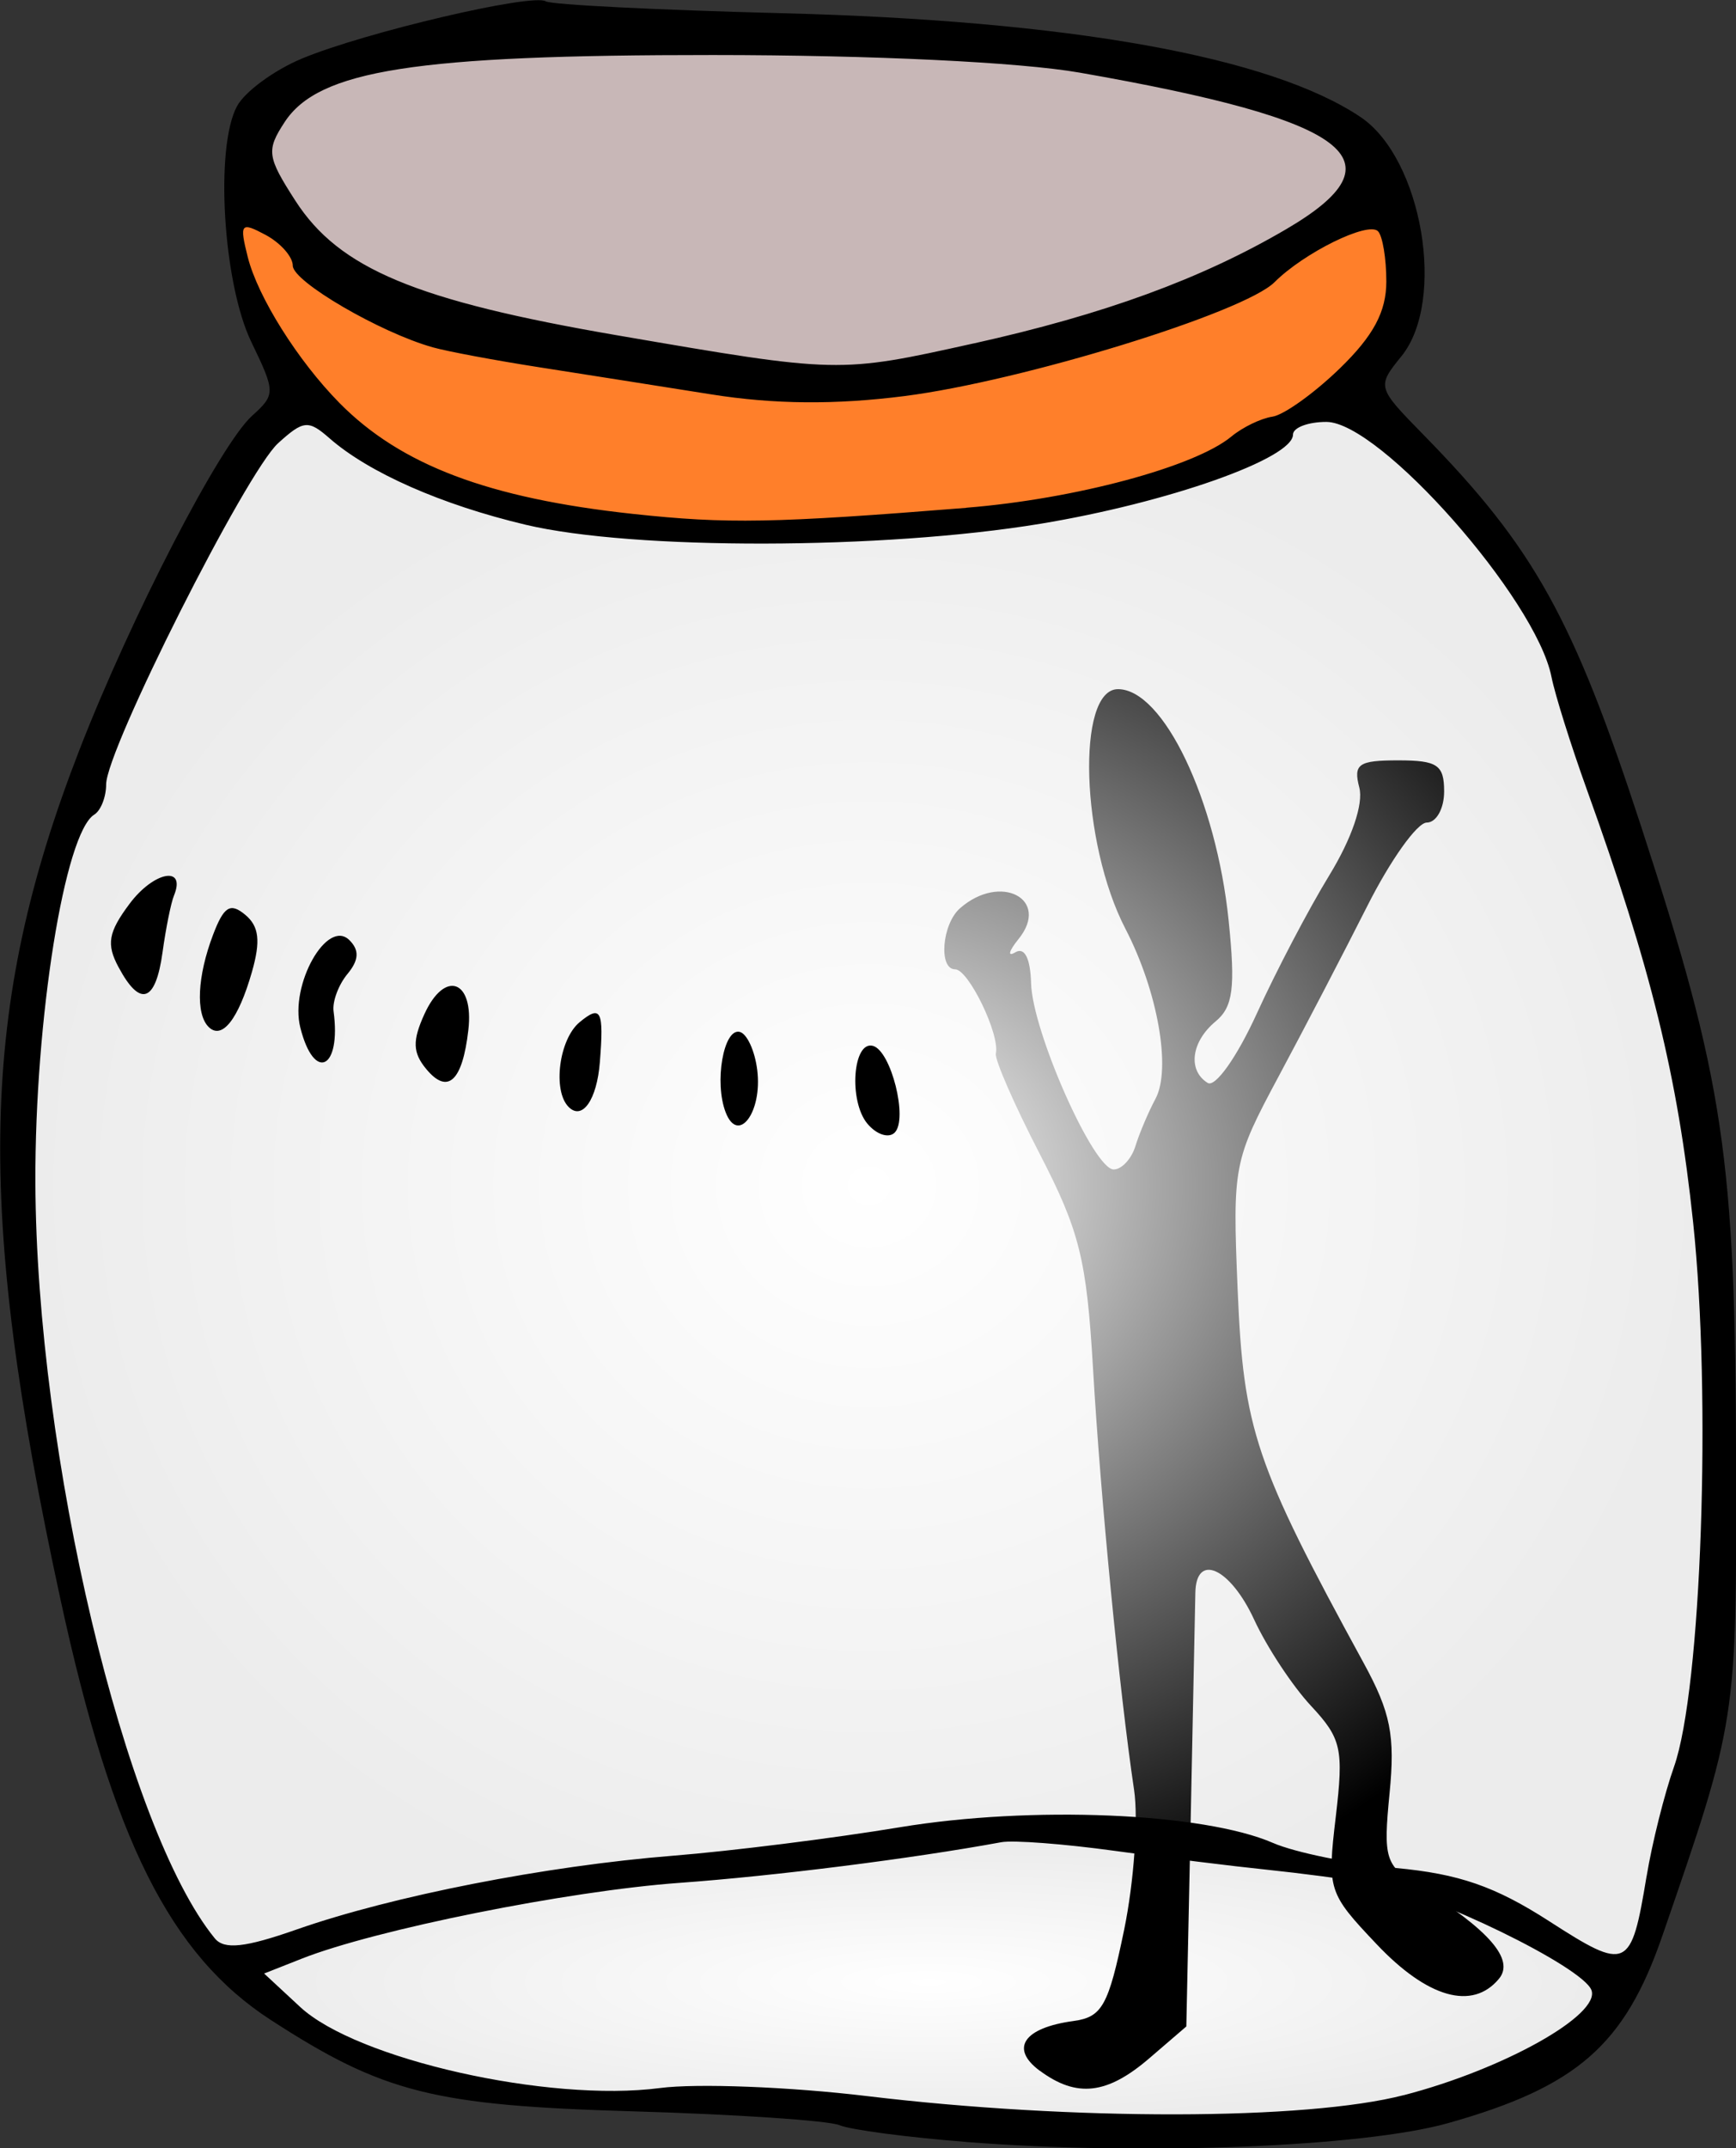 <?xml version="1.0" encoding="UTF-8"?>
<svg width="203.9mm" height="252.2mm" version="1.1" viewBox="0 0 203.9 252.2" xmlns="http://www.w3.org/2000/svg" xmlns:xlink="http://www.w3.org/1999/xlink">
<rect x="0" y="0" width="203.9" height="252.2" fill="#333333" stroke="none"/>
<defs>
<radialGradient id="b" cx="94.137" cy="191.82" r="13.221" gradientTransform="matrix(1 0 0 .209 0 151.82)" gradientUnits="userSpaceOnUse">
<stop stop-color="#fff" offset="0"/>
<stop stop-color="#fff" stop-opacity="0" offset="1"/>
</radialGradient>
<radialGradient id="a" cx="92.954" cy="176.16" r="16.605" gradientTransform="matrix(1 0 0 .918 0 14.401)" gradientUnits="userSpaceOnUse">
<stop stop-color="#fff" offset="0"/>
<stop stop-color="#fff" stop-opacity="0" offset="1"/>
</radialGradient>
</defs>
<g transform="translate(-4.091 -42.532)">
<g transform="matrix(5.92 0 0 5.92 -444.13 -860.87)">
<path d="m80.605 157.05c-0.163 7e-3 -0.139 0.21-0.112 0.319 0.118 0.762 0.531 1.434 0.939 2.073 0.65 0.974 1.51 1.833 2.574 2.346 1.399 0.689 2.964 0.92 4.497 1.094 1.824 0.21 3.661 0.051 5.484-0.076 1.805-0.121 3.626-0.369 5.323-1.024 0.396-0.149 0.751-0.379 1.097-0.617 0.325-0.216 0.741-0.234 1.047-0.484 0.587-0.424 1.153-0.908 1.548-1.522 0.282-0.435 0.318-0.975 0.247-1.477-0.038-0.188-0.028-0.425-0.18-0.563-0.281-0.089-0.566 0.072-0.821 0.173-0.513 0.234-0.973 0.564-1.4 0.928-0.448 0.318-0.979 0.487-1.486 0.686-1.606 0.571-3.254 1.032-4.928 1.357-1.588 0.291-3.222 0.344-4.813 0.056-1.605-0.255-3.218-0.48-4.813-0.788-0.944-0.173-1.811-0.62-2.613-1.128-0.211-0.156-0.467-0.29-0.597-0.526-0.105-0.418-0.512-0.676-0.893-0.814-0.032-9e-3 -0.066-0.015-0.1-0.014z" fill="#ff7f2a"/>
<path d="m89.468 153.63c-2.065 0.025-4.148-0.015-6.191 0.338-0.76 0.146-1.61 0.396-2.031 1.104-0.197 0.258-0.267 0.617-0.1 0.909 0.396 0.833 1.029 1.574 1.867 1.982 1.343 0.676 2.839 0.954 4.302 1.243 1.476 0.257 2.95 0.539 4.442 0.682 1.359 0.108 2.687-0.286 3.999-0.579 2.11-0.52 4.217-1.221 6.032-2.445 0.321-0.242 0.74-0.563 0.673-1.016-0.093-0.431-0.56-0.613-0.913-0.786-1.395-0.576-2.901-0.798-4.374-1.082-1.923-0.289-3.873-0.289-5.812-0.339-0.631-0.011-1.262-0.013-1.893-0.012z" fill="#c8b7b7"/>
<path d="m95.721 189.07c-0.516 0.042-1.02 0.169-1.533 0.234-1.837 0.283-3.686 0.474-5.538 0.628-1.887 0.208-3.76 0.557-5.599 1.029-0.722 0.192-1.441 0.416-2.115 0.742-0.077 0.093 0.084 0.167 0.129 0.235 0.412 0.387 0.822 0.797 1.345 1.032 1.177 0.568 2.469 0.855 3.756 1.042 0.956 0.141 1.938 0.147 2.893 0.052 1.46-0.062 2.917 0.064 4.367 0.233 1.741 0.181 3.49 0.308 5.242 0.283 1.155-0.01 2.313 0.015 3.462-0.122 1.374-0.123 2.705-0.564 3.931-1.184 0.441-0.243 0.909-0.491 1.216-0.901 0.107-0.135 0.112-0.343-0.026-0.459-0.416-0.395-0.946-0.64-1.447-0.909-0.839-0.413-1.692-0.821-2.602-1.052-1.176-0.238-2.377-0.316-3.564-0.475-1.291-0.141-2.574-0.386-3.875-0.409l-0.024 2.6e-4z" fill="#ececec"/>
<path d="m95.721 189.07c-0.516 0.042-1.02 0.169-1.533 0.234-1.837 0.283-3.686 0.474-5.538 0.628-1.887 0.208-3.76 0.557-5.599 1.029-0.722 0.192-1.441 0.416-2.115 0.742-0.077 0.093 0.084 0.167 0.129 0.235 0.412 0.387 0.822 0.797 1.345 1.032 1.177 0.568 2.469 0.855 3.756 1.042 0.956 0.141 1.938 0.147 2.893 0.052 1.46-0.062 2.917 0.064 4.367 0.233 1.741 0.181 3.49 0.308 5.242 0.283 1.155-0.01 2.313 0.015 3.462-0.122 1.374-0.123 2.705-0.564 3.931-1.184 0.441-0.243 0.909-0.491 1.216-0.901 0.107-0.135 0.112-0.343-0.026-0.459-0.416-0.395-0.946-0.64-1.447-0.909-0.839-0.413-1.692-0.821-2.602-1.052-1.176-0.238-2.377-0.316-3.564-0.475-1.291-0.141-2.574-0.386-3.875-0.409l-0.024 2.7e-4z" fill="url(#b)"/>
<path d="m101.9 160.91c-0.287-0.011-0.578 0.13-0.682 0.405-0.551 0.484-1.286 0.669-1.965 0.909-2.745 0.858-5.638 1.089-8.503 1.062-2 3e-3 -4.043-0.044-5.938-0.747-0.984-0.327-1.925-0.8-2.727-1.464-0.343-0.267-0.745 0.067-0.967 0.331-0.845 1.129-1.439 2.42-2.088 3.665-0.469 0.995-1.002 1.979-1.284 3.048-0.006 0.297-0.164 0.542-0.365 0.746-0.452 0.826-0.557 1.788-0.719 2.701-0.494 3.305-0.381 6.681 0.162 9.973 0.452 2.714 1.058 5.431 2.16 7.963 0.293 0.599 0.571 1.248 1.073 1.704 0.417 0.153 0.861-0.083 1.268-0.173 2.798-0.935 5.726-1.39 8.657-1.647 1.739-0.171 3.465-0.486 5.199-0.653 1.717-0.091 3.471-0.124 5.147 0.306 1.054 0.343 2.134 0.615 3.241 0.703 1.048 0.086 2.04 0.499 2.913 1.082 0.431 0.225 0.851 0.635 1.371 0.573 0.381-0.129 0.389-0.619 0.485-0.946 0.184-1.057 0.436-2.101 0.752-3.126 0.41-1.985 0.442-4.024 0.466-6.044 0.011-3.241-0.248-6.513-1.177-9.633-0.58-2.029-1.362-3.993-1.939-6.022-0.353-0.934-1-1.722-1.618-2.494-0.699-0.789-1.422-1.614-2.366-2.115-0.175-0.076-0.366-0.112-0.556-0.108zm-22.838 9.156c0.125 0.063-0.003 0.277-0.001 0.385-0.17 0.556-0.153 1.184-0.404 1.7-0.148 0.209-0.333-0.108-0.411-0.222-0.26-0.324-0.318-0.804-0.043-1.139 0.224-0.274 0.476-0.684 0.859-0.724zm1.251 0.632c0.378 0.099 0.491 0.54 0.387 0.873-0.124 0.474-0.248 1-0.602 1.36-0.185 0.133-0.299-0.196-0.323-0.333-0.057-0.606 0.132-1.217 0.404-1.761 0.036-0.049 0.069-0.126 0.134-0.14zm2.132 0.551c0.262 0.041 0.344 0.387 0.14 0.557-0.307 0.325-0.339 0.779-0.319 1.202-0.014 0.18 0.022 0.516-0.201 0.569-0.397-0.394-0.375-1.03-0.241-1.532 0.101-0.312 0.278-0.706 0.622-0.795zm2.263 0.984c0.255 0.137 0.216 0.508 0.208 0.756-0.06 0.317-0.035 0.737-0.313 0.953-0.247 0.039-0.397-0.259-0.521-0.428-0.109-0.38 0.118-0.779 0.334-1.082 0.076-0.085 0.167-0.196 0.291-0.199zm2.781 0.562c0.102 0.353 0.035 0.752 0.004 1.117-0.042 0.236-0.102 0.547-0.344 0.656-0.357-0.274-0.266-0.811-0.149-1.187 0.087-0.24 0.236-0.498 0.489-0.586zm2.862 0.357c0.348 0.321 0.354 0.87 0.258 1.305-0.038 0.137-0.115 0.426-0.291 0.378-0.307-0.396-0.278-0.968-0.123-1.425 0.04-0.09 0.073-0.2 0.156-0.259zm2.645 0.272c0.305 0.198 0.371 0.616 0.446 0.95 0.013 0.211 0.107 0.54-0.107 0.67-0.457-0.083-0.567-0.647-0.574-1.043 0.013-0.194 0.036-0.488 0.234-0.576z" fill="#ececec"/>
<path d="m96.344 193.67c-0.6-0.443-0.324-0.853 0.666-0.988 0.57-0.078 0.694-0.3 1.006-1.808 0.195-0.946 0.284-2.196 0.197-2.778-0.287-1.92-0.664-5.78-0.813-8.334-0.128-2.19-0.265-2.741-1.062-4.283-0.503-0.973-0.893-1.866-0.867-1.984 0.084-0.375-0.542-1.67-0.808-1.67-0.333 0-0.262-0.895 0.096-1.21 0.804-0.708 1.803-0.182 1.161 0.611-0.194 0.24-0.223 0.358-0.063 0.262 0.184-0.11 0.299 0.117 0.313 0.615 0.027 0.96 1.24 3.691 1.639 3.691 0.158 0 0.352-0.208 0.431-0.463 0.079-0.255 0.258-0.677 0.398-0.938 0.318-0.592 0.044-2.138-0.596-3.371-0.884-1.701-0.979-4.753-0.148-4.753 0.899 0 1.95 2.198 2.196 4.592 0.136 1.332 0.087 1.71-0.259 1.997-0.485 0.403-0.558 0.972-0.157 1.22 0.151 0.093 0.581-0.513 0.973-1.373 0.386-0.847 1.034-2.082 1.439-2.743 0.446-0.729 0.681-1.415 0.596-1.742-0.122-0.466-0.016-0.539 0.771-0.539 0.779 0 0.912 0.09 0.912 0.617 0 0.34-0.155 0.617-0.345 0.617-0.19 0-0.72 0.744-1.179 1.654-0.459 0.909-1.249 2.428-1.756 3.373-0.9 1.679-0.919 1.779-0.817 4.233 0.116 2.783 0.344 3.459 2.501 7.408 0.535 0.979 0.626 1.438 0.513 2.586-0.127 1.296-0.086 1.426 0.572 1.835 1.403 0.87 1.915 1.459 1.599 1.84-0.526 0.634-1.416 0.383-2.428-0.686-0.961-1.014-0.981-1.076-0.81-2.526 0.159-1.349 0.113-1.552-0.493-2.202-0.367-0.394-0.874-1.162-1.126-1.708-0.476-1.029-1.154-1.337-1.167-0.529-4e-3 0.255-0.046 2.293-0.093 4.53l-0.086 4.067-0.732 0.629c-0.838 0.721-1.441 0.791-2.173 0.25z" stroke-width=".265"/>
<path d="m101.9 160.91c-0.287-0.011-0.578 0.13-0.682 0.405-0.551 0.484-1.286 0.669-1.965 0.909-2.745 0.858-5.638 1.089-8.503 1.062-2 3e-3 -4.043-0.044-5.938-0.747-0.984-0.327-1.925-0.8-2.727-1.464-0.343-0.267-0.745 0.067-0.967 0.331-0.845 1.129-1.439 2.42-2.088 3.665-0.469 0.995-1.002 1.979-1.284 3.048-0.006 0.297-0.164 0.542-0.365 0.746-0.452 0.826-0.557 1.788-0.719 2.701-0.494 3.305-0.381 6.681 0.162 9.973 0.452 2.714 1.058 5.431 2.16 7.963 0.293 0.599 0.571 1.248 1.073 1.704 0.417 0.153 0.861-0.083 1.268-0.173 2.798-0.935 5.726-1.39 8.657-1.647 1.739-0.171 3.465-0.486 5.199-0.653 1.717-0.091 3.471-0.124 5.147 0.306 1.054 0.343 2.134 0.615 3.241 0.703 1.048 0.086 2.04 0.499 2.913 1.082 0.431 0.225 0.851 0.635 1.371 0.573 0.381-0.129 0.389-0.619 0.485-0.946 0.184-1.057 0.436-2.101 0.752-3.126 0.41-1.985 0.442-4.024 0.466-6.044 0.011-3.241-0.248-6.513-1.177-9.633-0.58-2.029-1.362-3.993-1.939-6.022-0.353-0.934-1-1.722-1.618-2.494-0.699-0.789-1.422-1.614-2.366-2.115-0.175-0.076-0.366-0.112-0.556-0.108zm-22.838 9.156c0.125 0.063-0.003 0.277-0.001 0.385-0.17 0.556-0.153 1.184-0.404 1.7-0.148 0.209-0.333-0.108-0.411-0.222-0.26-0.324-0.318-0.804-0.043-1.139 0.224-0.274 0.476-0.684 0.859-0.724zm1.251 0.632c0.378 0.099 0.491 0.54 0.387 0.873-0.124 0.474-0.248 1-0.602 1.36-0.185 0.133-0.299-0.196-0.323-0.333-0.057-0.606 0.132-1.217 0.404-1.761 0.036-0.049 0.069-0.126 0.134-0.14zm2.132 0.551c0.262 0.041 0.344 0.387 0.14 0.557-0.307 0.325-0.339 0.779-0.319 1.202-0.014 0.18 0.022 0.516-0.201 0.569-0.397-0.394-0.375-1.03-0.241-1.532 0.101-0.312 0.278-0.706 0.622-0.795zm2.263 0.984c0.255 0.137 0.216 0.508 0.208 0.756-0.06 0.317-0.035 0.737-0.313 0.953-0.247 0.039-0.397-0.259-0.521-0.428-0.109-0.38 0.118-0.779 0.334-1.082 0.076-0.085 0.167-0.196 0.291-0.199zm2.781 0.562c0.102 0.353 0.035 0.752 0.004 1.117-0.042 0.236-0.102 0.547-0.344 0.656-0.357-0.274-0.266-0.811-0.149-1.187 0.087-0.24 0.236-0.498 0.489-0.586zm2.862 0.357c0.348 0.321 0.354 0.87 0.258 1.305-0.038 0.137-0.115 0.426-0.291 0.378-0.307-0.396-0.278-0.968-0.123-1.425 0.04-0.09 0.073-0.2 0.156-0.259zm2.645 0.272c0.305 0.198 0.371 0.616 0.446 0.95 0.013 0.211 0.107 0.54-0.107 0.67-0.457-0.083-0.567-0.648-0.574-1.043 0.013-0.194 0.036-0.488 0.234-0.576z" fill="url(#a)"/>
<path d="m94.884 195.08c-1.164-0.091-2.295-0.24-2.514-0.332-0.218-0.092-2.064-0.216-4.101-0.275-3.956-0.115-4.951-0.366-7.181-1.81-1.997-1.293-3.141-3.576-4.174-8.337-1.696-7.816-1.608-11.751 0.378-16.861 1.025-2.636 2.785-6.04 3.421-6.616 0.468-0.423 0.467-0.47-0.014-1.466-0.56-1.16-0.725-3.852-0.285-4.673 0.155-0.29 0.736-0.716 1.29-0.947 1.248-0.52 4.57-1.299 4.837-1.135 0.108 0.067 2.208 0.172 4.666 0.235 5.725 0.145 9.713 0.86 11.501 2.061 1.221 0.82 1.703 3.64 0.81 4.742-0.49 0.605-0.486 0.615 0.43 1.551 2.199 2.243 2.976 3.639 4.324 7.77 1.647 5.046 1.872 6.551 1.885 12.619 0.011 5.133 0.016 5.103-1.465 9.393-0.746 2.16-1.693 2.987-4.245 3.707-1.688 0.476-6.064 0.648-9.565 0.375zm8.683-0.928c1.977-0.512 3.908-1.594 3.72-2.084-0.178-0.463-3.152-1.911-4.333-2.11-0.509-0.086-1.462-0.21-2.117-0.278-0.655-0.067-2.009-0.235-3.01-0.373-1-0.138-2.013-0.215-2.249-0.171-1.766 0.325-4.488 0.669-6.383 0.806-2.215 0.16-6.031 0.926-7.494 1.503l-0.748 0.295 0.716 0.664c1.12 1.038 4.928 1.896 7.138 1.607 0.732-0.096 2.578-0.024 4.101 0.159 4.082 0.491 8.722 0.483 10.659-0.019zm4.815-4.34c0.108-0.653 0.352-1.631 0.544-2.173 0.543-1.539 0.746-7.325 0.379-10.795-0.306-2.894-0.835-5.047-2.114-8.599-0.314-0.873-0.627-1.871-0.696-2.218-0.306-1.548-3.405-5.058-4.467-5.058-0.364 0-0.662 0.113-0.662 0.252 0 0.475-2.483 1.351-5.012 1.768-3.124 0.516-8.078 0.525-10.209 0.02-1.673-0.397-3.115-1.033-3.895-1.716-0.419-0.367-0.516-0.358-1.018 0.097-0.636 0.575-3.413 6.082-3.413 6.767 0 0.25-0.106 0.52-0.236 0.6-0.587 0.363-1.179 4.058-1.168 7.294 0.019 5.401 1.778 12.81 3.559 14.991 0.187 0.229 0.598 0.185 1.627-0.176 1.896-0.664 4.938-1.26 7.462-1.462 1.164-0.093 3.188-0.347 4.498-0.564 2.613-0.433 6.028-0.29 7.408 0.31 0.437 0.19 1.532 0.413 2.435 0.497 1.254 0.116 1.973 0.365 3.043 1.054 1.552 1 1.628 0.964 1.934-0.888zm-15.461-14.927c-0.374-0.45-0.287-1.649 0.111-1.542 0.36 0.097 0.7 1.451 0.432 1.72-0.119 0.119-0.363 0.039-0.543-0.178zm-2.812-0.227c-0.227-0.592-0.041-1.663 0.277-1.593 0.146 0.032 0.304 0.374 0.351 0.76 0.104 0.837-0.381 1.479-0.628 0.833zm-3.114-0.103c-0.322-0.322-0.191-1.342 0.216-1.68 0.426-0.353 0.485-0.238 0.403 0.794-0.059 0.744-0.348 1.158-0.619 0.886zm-2.824-0.751c-0.27-0.325-0.278-0.563-0.038-1.09 0.405-0.888 0.987-0.677 0.872 0.316-0.117 1.015-0.409 1.286-0.834 0.774zm-2.5-0.825c-0.213-0.848 0.534-2.173 0.976-1.731 0.199 0.199 0.187 0.395-0.041 0.67-0.177 0.214-0.301 0.546-0.275 0.739 0.156 1.149-0.386 1.413-0.66 0.322zm-1.82-0.012c-0.259-0.259-0.223-1.005 0.088-1.824 0.215-0.567 0.343-0.646 0.639-0.4 0.275 0.228 0.309 0.519 0.133 1.135-0.27 0.942-0.595 1.353-0.86 1.089zm-1.786-1.184c-0.245-0.457-0.204-0.692 0.218-1.257 0.481-0.644 1.128-0.765 0.882-0.165-0.06 0.146-0.162 0.652-0.227 1.125-0.137 0.994-0.444 1.099-0.872 0.298zm16.819-9.112c2.155-0.172 4.536-0.812 5.261-1.413 0.221-0.183 0.587-0.36 0.813-0.393 0.226-0.033 0.828-0.464 1.336-0.956 0.669-0.649 0.924-1.125 0.924-1.726 0-0.457-0.075-0.905-0.166-0.996-0.198-0.198-1.468 0.427-2.051 1.01-0.607 0.607-5.008 1.961-7.339 2.259-1.379 0.176-2.591 0.165-3.837-0.033-1.002-0.159-2.535-0.401-3.408-0.537-0.873-0.136-1.826-0.314-2.117-0.396-1.042-0.292-2.778-1.304-2.778-1.619 0-0.177-0.242-0.451-0.538-0.61-0.494-0.264-0.523-0.229-0.356 0.436 0.199 0.793 0.996 2.061 1.821 2.897 1.215 1.231 2.959 1.89 5.819 2.199 1.874 0.202 2.789 0.186 6.615-0.12zm0.146-3.258c2.589-0.575 4.52-1.281 6.203-2.267 2.34-1.371 1.299-2.159-4.1-3.104-1.191-0.208-4.101-0.348-7.276-0.349-5.904-2e-3 -7.821 0.298-8.496 1.329-0.367 0.561-0.35 0.688 0.212 1.56 0.868 1.347 2.388 1.983 6.388 2.67 4.394 0.755 4.389 0.755 7.07 0.16z" stroke-width=".265"/>
</g>
</g>
</svg>
